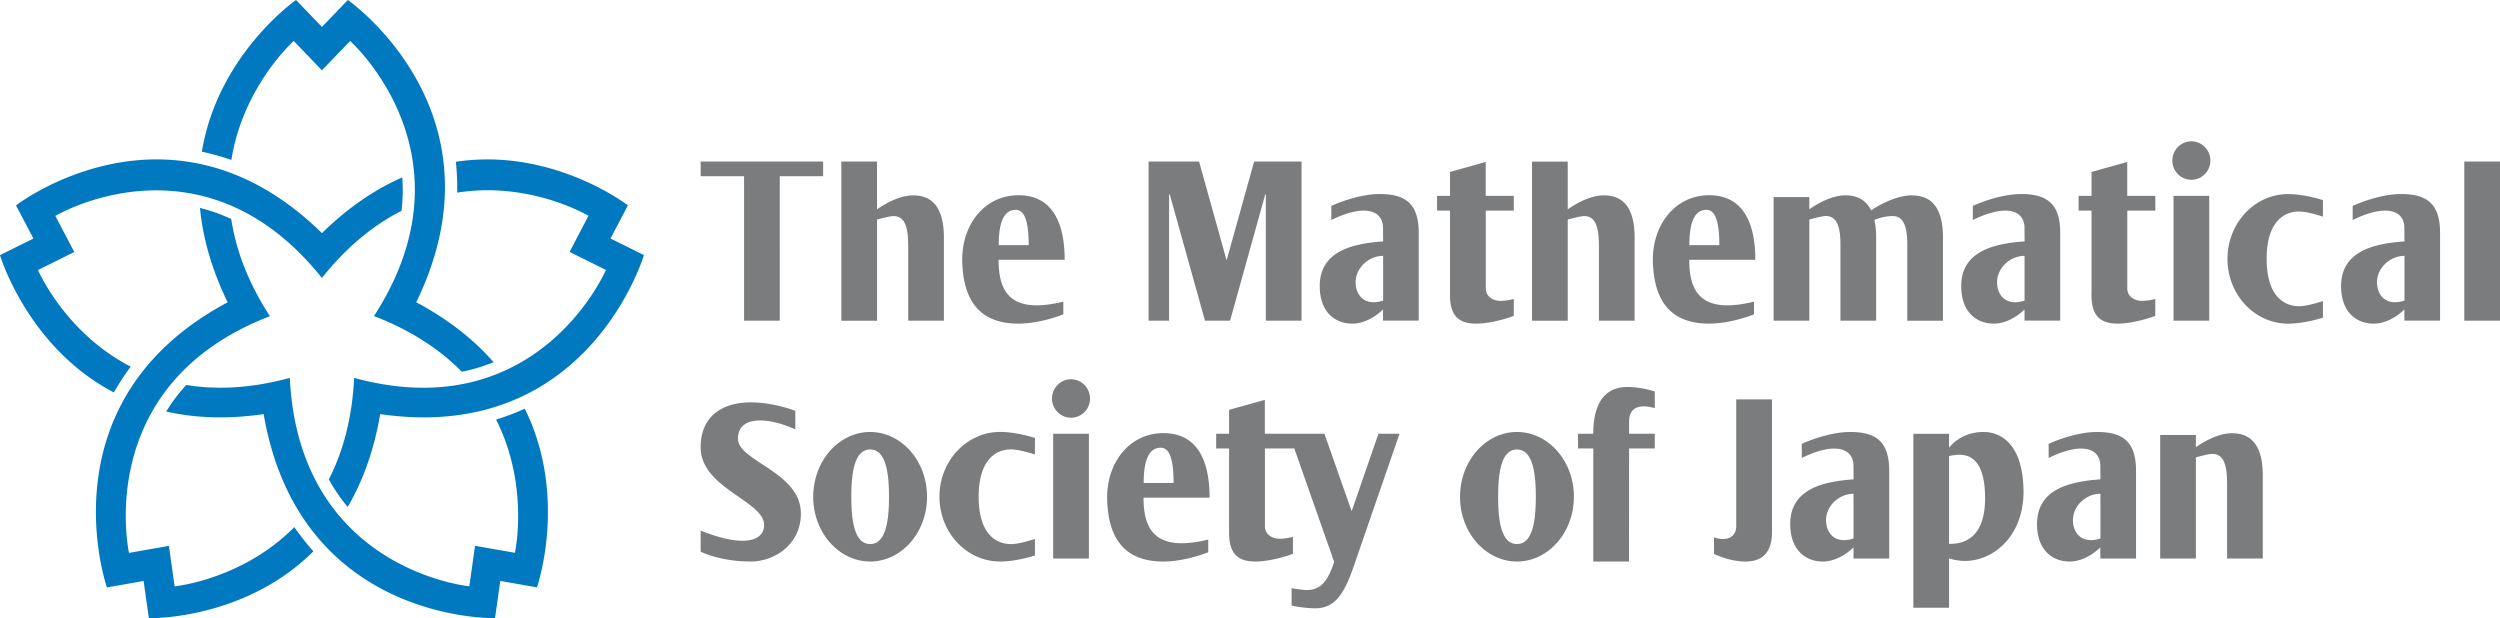 <svg width="182" height="45" viewBox="0 0 182 45" fill="none" xmlns="http://www.w3.org/2000/svg"><g clip-path="url(#clip0_87_7)"><path d="M70.048 18.886c.032 2.664 1.006 4.674 4.097 4.674 1.546 0 3.099-.61 3.265-.676v-.925c-3.898.957-4.713-.76-4.713-3.047h4.81c0-2.547-.803-4.699-3.362-4.699-2.414 0-4.09 2.061-4.097 4.673zm3.894-3.61c.641 0 .945.808.945 2.57h-2.179c0-1.25.206-2.57 1.234-2.57zm-7.825 2.507v5.561h2.599v-6.142c-.033-2.47-1.162-2.978-2.252-2.978-1.263 0-2.617 1.02-2.617 1.02v-3.482h-2.599v11.586h2.6v-7.363s.886-.252 1.194-.255c.713 0 1.071.588 1.071 2.057l.004-.004zm-11.949 5.561h2.6V12.828h3.155v-1.07h-8.915v1.07h3.16v10.516zm46.285-9.218c-1.622 0-3.356.781-3.533.866v1.026c2.273-1.125 3.764-.818 3.764.592 0 .256.008.965.008.965-2.295.16-4.615.738-4.615 3.255 0 1.886 1.11 2.73 2.37 2.73s2.237-1.034 2.237-1.034v.814h2.599v-6.39c0-2.116-.959-2.824-2.834-2.824h.004zm.239 7.757c-1.358.442-2.002-.402-2.002-1.334 0-1.045.948-1.922 2.002-1.922v3.256zm51.565-.446c0 1.534.612 2.123 1.922 2.123 1.173 0 2.588-.505 2.726-.563v-1.235a3.735 3.735 0 01-.948.142c-.634 0-1.09-.369-1.09-.902v-5.67h2.041v-1.075h-2.045v-2.466l-2.599.727v1.74h-.941v1.073h.941v6.11l-.007-.004zm8.575-7.18h-2.599v9.087h2.599v-9.087zm4.181 4.586c0 2.63 1.187 3.449 2.371 3.449.619 0 1.726-.373 1.726-.373v1.206s-1.321.438-2.533.438c-2.429 0-4.416-2.1-4.416-4.717 0-2.612 1.987-4.717 4.416-4.717 1.216 0 2.533.439 2.533.439v1.205s-1.104-.376-1.726-.376c-1.184 0-2.371.822-2.371 3.45v-.004zM182 11.758h-2.599v11.586H182V11.758zm-22.467 1.33a1.39 1.39 0 001.382-1.4c0-.77-.619-1.395-1.382-1.399-.764 0-1.383.625-1.387 1.4 0 .774.619 1.395 1.387 1.399zm-68.231-1.33l-2.005 7.198-2.005-7.198h-3.674v11.586h1.491v-9.193h.05l2.563 9.193h1.828l2.56-9.193h.043v9.193h2.599V11.758h-3.45zm25.099 6.025v5.561H119v-6.142c-.033-2.47-1.162-2.978-2.252-2.978-1.263 0-2.617 1.02-2.617 1.02v-3.482h-2.599v11.586h2.599v-7.363s.887-.252 1.195-.255c.713 0 1.071.588 1.071 2.057l.004-.004zm30.753-3.657c-1.626 0-3.356.781-3.533.866v1.026c2.273-1.125 3.764-.818 3.764.592 0 .256.007.965.007.965-2.294.16-4.615.738-4.615 3.255 0 1.886 1.112 2.73 2.371 2.73 1.26 0 2.237-1.034 2.237-1.034v.814h2.599v-6.39c0-2.116-.959-2.824-2.834-2.824h.004zm.235 7.757c-1.358.442-2.002-.402-2.002-1.334 0-1.045.948-1.922 2.002-1.922v3.256zm27.419-7.757c-1.622 0-3.356.781-3.533.866v1.026c2.273-1.125 3.764-.818 3.764.592 0 .256.008.965.008.965-2.295.16-4.615.738-4.615 3.255 0 1.886 1.111 2.73 2.37 2.73 1.26 0 2.237-1.034 2.237-1.034v.814h2.599v-6.39c0-2.116-.959-2.824-2.834-2.824h.004zm.239 7.757c-1.358.442-2.002-.402-2.002-1.334 0-1.045.948-1.922 2.002-1.922v3.256zm-54.719-2.997c.033 2.664 1.007 4.674 4.098 4.674 1.545 0 3.095-.61 3.265-.676v-.925c-3.899.957-4.713-.76-4.713-3.047h4.81c0-2.547-.803-4.699-3.362-4.699-2.415 0-4.091 2.061-4.098 4.673zm3.895-3.61c.641 0 .945.808.945 2.57h-2.183c0-1.25.21-2.57 1.234-2.57h.004zm14.978-1.056c-1.299 0-2.715.91-2.982 1.09-.428-.863-1.162-1.09-1.883-1.09-1.263 0-2.617 1.02-2.617 1.02v-.892h-2.599v8.996h2.599v-7.362s.887-.252 1.195-.256c.713 0 1.071.588 1.071 2.057v5.561h2.599v-6.142a5.88 5.88 0 00-.127-1.198c.265-.103.793-.275 1.322-.275.713 0 1.071.589 1.071 2.058v5.56h2.599v-6.141c-.033-2.47-1.166-2.978-2.252-2.978l.004-.008zm-33.645 7.217c0 1.534.612 2.123 1.922 2.123 1.173 0 2.589-.505 2.726-.563v-1.235a3.729 3.729 0 01-.948.142c-.634 0-1.09-.369-1.09-.902l-.003-5.67h2.041v-1.075h-2.045v-2.466l-2.599.727v1.74h-.941v1.073h.941v6.11l-.004-.004zm4.88 10.011c-2.266.004-4.141 2.09-4.145 4.717 0 2.624 1.875 4.71 4.145 4.714 2.266-.004 4.141-2.09 4.144-4.714 0-2.627-1.875-4.713-4.144-4.717zm0 8.159c-1.159 0-1.372-1.732-1.372-3.442 0-1.71.217-3.442 1.372-3.442 1.154 0 1.372 1.732 1.372 3.442 0 1.71-.218 3.442-1.372 3.442zm8.039-11.433c-2.121 0-2.487 1.955-2.487 3.402h-1.107v1.074h1.111v8.229h2.599l.007-8.229h1.871v-1.074h-1.871v-.844c0-1.11.749-1.323 1.871-1.023v-1.206s-.93-.329-1.99-.329h-.004zm6.305 10.94v1.21s1.09.555 2.299.555c1.209 0 1.922-.662 1.922-2.123v-9.68h-2.603v9.241c0 .822-.756 1.118-1.618.797zm19.63-7.666c-1.727 0-2.519 1.155-2.519 1.155V31.58h-2.599v12.664h2.599v-3.596s.503.187 1.161.187c2.067 0 4.257-1.794 4.261-5.043-.026-3.653-1.814-4.344-2.907-4.344h.004zm-2.519 8.14v-6.386c.857-.18 2.624-.475 2.624 3.087 0 2.456-1.14 3.34-2.624 3.303v-.003zm-7.189-8.14c-1.622 0-3.356.782-3.533.866v1.027c2.273-1.126 3.765-.815 3.765.592 0 .255.01.964.01.964-2.294.161-4.615.738-4.615 3.252 0 1.89 1.115 2.73 2.371 2.73s2.237-1.035 2.237-1.035v.819h2.599v-6.39c0-2.116-.959-2.825-2.834-2.825zm.235 7.753c-1.357.443-2.001-.401-2.001-1.333 0-1.045.948-1.922 2.001-1.922V39.2zm17.736-7.753c-1.625 0-3.355.782-3.532.866v1.027c2.273-1.126 3.764-.815 3.764.592 0 .255.007.964.007.964-2.294.161-4.615.738-4.615 3.252 0 1.89 1.112 2.73 2.371 2.73 1.26 0 2.237-1.035 2.237-1.035v.819h2.599v-6.39c0-2.116-.959-2.825-2.834-2.825h.003zm.239 7.753c-1.357.443-2.001-.401-2.001-1.333 0-1.045.948-1.922 2.001-1.922V39.2zm9.22-4.099v5.561h2.599v-6.146c-.033-2.47-1.162-2.978-2.252-2.978-1.263 0-2.617 1.02-2.617 1.02v-.892h-2.599v8.996h2.599v-7.366s.887-.252 1.195-.252c.713 0 1.071.588 1.071 2.057h.004zM58.305 37.39c0-3.04-4.582-3.8-4.582-5.456 0-1.655 2.089-1.615 4.177-.676V29.91s-1.546-.618-3.243-.618c-2.06 0-3.649.998-3.649 3.267 0 2.992 4.619 3.899 4.619 5.663 0 1.09-1.321 1.721-4.619.406v1.53s1.376.72 3.649.72c1.745 0 3.648-1.253 3.648-3.489zm19.666-9.778c-.764 0-1.383.628-1.386 1.399 0 .775.619 1.396 1.386 1.4a1.39 1.39 0 001.383-1.4c0-.77-.62-1.396-1.383-1.4zm1.299 3.964h-2.599v9.087h2.6v-9.087zm1.329 4.629c.032 2.664 1.006 4.674 4.097 4.674 1.546 0 3.095-.61 3.265-.676v-.925c-3.898.958-4.712-.76-4.712-3.047h4.81c0-2.55-.804-4.699-3.363-4.699-2.414 0-4.09 2.06-4.097 4.673zm3.895-3.61c.64 0 .944.808.944 2.569H83.26c0-1.25.207-2.569 1.235-2.569zm-13.248 3.566c0 2.628 1.187 3.45 2.37 3.45.623 0 1.727-.377 1.727-.377v1.206s-1.321.439-2.534.439c-2.428 0-4.416-2.101-4.416-4.718 0-2.616 1.988-4.716 4.416-4.716 1.217 0 2.534.438 2.534.438v1.206s-1.104-.373-1.726-.373c-1.184 0-2.371.822-2.371 3.45v-.005zm-7.898-4.713c-2.266.004-4.141 2.09-4.145 4.717 0 2.624 1.879 4.71 4.145 4.714 2.266-.004 4.14-2.09 4.14-4.714 0-2.627-1.874-4.713-4.14-4.717zm0 8.159c-1.155 0-1.372-1.732-1.372-3.442 0-1.71.217-3.442 1.372-3.442 1.154 0 1.371 1.732 1.371 3.442 0 1.71-.217 3.442-1.371 3.442zm28.732-8.031V29.11l-2.602.727v1.739h-.941v1.074h.94v6.106c0 1.534.613 2.123 1.923 2.123 1.173 0 2.588-.505 2.726-.563V39.08a3.731 3.731 0 01-.949.142c-.633 0-1.09-.369-1.09-.902v-5.67h2.14l2.9 8.253c-.468 1.48-1.047 2.053-1.995 2.053-.319 0-1.104-.138-1.104-.138v1.268s.861.197 1.744.197c1.56 0 2.212-1.334 2.918-3.46l3.196-9.248h-1.535l-1.95 5.641-1.984-5.641H92.08z" fill="#7A7C7D"/><path d="M30.3 22.007C37.044 8.152 25.323 0 25.323 0l-1.886 1.962L21.551 0s-5.686 3.957-6.855 11.042a19.18 19.18 0 012.15.599c.843-5.367 4.539-8.656 4.539-8.656l2.052 2.134 2.053-2.134s9.324 8.287 1.737 20.026c2.802 1.078 4.869 2.496 6.392 4.053a12.522 12.522 0 002.313-.698c-1.382-1.582-3.214-3.077-5.636-4.363l.004.004zm-11.105 8.14C21.805 45.358 36.037 45 36.037 45l.384-2.708 2.668.468s2.294-6.577-.884-13.004a18.9 18.9 0 01-2.088.79c2.443 4.845 1.368 9.697 1.368 9.697l-2.903-.508-.416 2.945s-12.372-1.173-13.07-15.17c-2.893.789-5.394.869-7.533.514a12.345 12.345 0 00-1.463 1.937c2.038.46 4.391.581 7.099.186h-.004z" fill="#0079C0"/><path d="M23.437 16.972C12.47 6.215 1.166 14.952 1.166 14.952l1.266 2.414L0 18.572s1.973 6.683 8.285 9.997c.203-.35.645-1.092 1.231-1.878-4.796-2.466-6.75-7.034-6.75-7.034l2.642-1.311-1.38-2.627s10.693-6.39 19.406 4.516c1.882-2.357 3.855-3.903 5.795-4.885a12.75 12.75 0 00.058-2.434c-1.919.837-3.892 2.138-5.853 4.06l.003-.004zm4.243 13.175C42.817 32.343 46.877 18.57 46.877 18.57l-2.432-1.206 1.267-2.415s-5.488-4.235-12.524-3.172c.043.406.115 1.264.097 2.247 5.318-.848 9.556 1.685 9.556 1.685l-1.375 2.63 2.646 1.312s-4.927 11.513-18.33 7.86c-.149 3.021-.847 5.447-1.843 7.387.29.523.757 1.283 1.372 2.003 1.064-1.813 1.904-4.034 2.367-6.756v.003z" fill="#0079C0"/><path d="M16.575 22.007c-13.524 7.205-8.79 20.757-8.79 20.757l2.669-.468.383 2.708s6.907.171 11.978-4.867a19.661 19.661 0 01-1.39-1.761c-3.808 3.84-8.713 4.308-8.713 4.308l-.416-2.945-2.903.511S6.675 28.014 19.648 23.02c-1.64-2.536-2.487-4.907-2.813-7.074a12.202 12.202 0 00-2.277-.807c.2 2.097.811 4.391 2.017 6.872v-.003z" fill="#0079C0"/></g><defs><clipPath id="clip0_87_7"><path fill="#fff" d="M0 0h182v45H0z"/></clipPath></defs></svg>